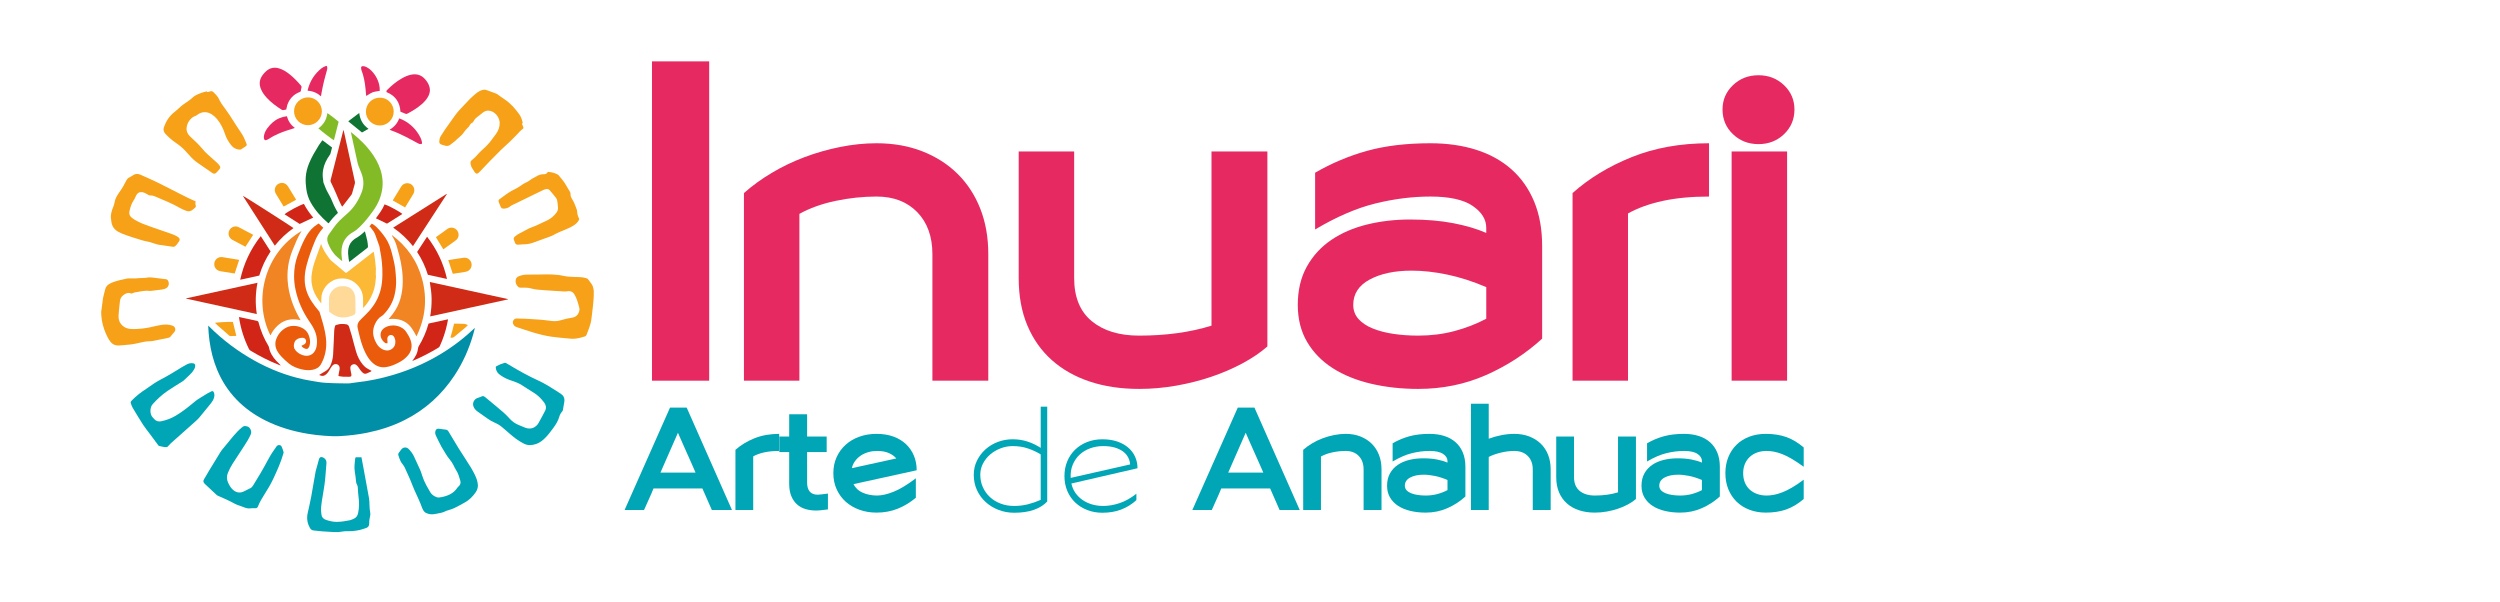 <?xml version="1.0" encoding="utf-8"?>
<!-- Generator: Adobe Illustrator 17.0.0, SVG Export Plug-In . SVG Version: 6.00 Build 0)  -->
<!DOCTYPE svg PUBLIC "-//W3C//DTD SVG 1.1//EN" "http://www.w3.org/Graphics/SVG/1.1/DTD/svg11.dtd">
<svg version="1.1" id="Capa_1" xmlns="http://www.w3.org/2000/svg" xmlns:xlink="http://www.w3.org/1999/xlink" x="0px" y="0px"
	 width="4511.098px" height="1085.783px" viewBox="0 0 4511.098 1085.783" enable-background="new 0 0 4511.098 1085.783"
	 xml:space="preserve">
<path fill="#008FA6" d="M856.854,592.063c-0.924,3.55-1.74,6.961-2.7,10.332c-7.657,26.898-18.861,52.196-34.341,75.531
	c-22.79,34.354-52.355,61.156-89.22,79.789c-21.544,10.889-44.255,18.305-67.886,23.076c-16.549,3.342-33.263,5.303-50.101,6.187
	c-8.87,0.466-17.746-0.043-26.607-0.651c-10.337-0.71-20.615-1.926-30.833-3.637c-26.718-4.474-52.473-12.028-76.745-24.233
	c-19.399-9.755-36.909-22.135-51.967-37.853c-14.9-15.553-26.348-33.365-34.587-53.248c-7.056-17.027-11.489-34.743-13.938-52.99
	c-1.17-8.718-1.849-17.468-2.27-26.789c0.929,0.851,1.573,1.4,2.172,1.995c24.228,24.085,51.278,44.425,81.123,61.035
	c28.089,15.634,57.734,27.259,89.197,34.022c8.664,1.862,17.458,3.116,26.193,4.644c8.684,1.519,17.482,1.766,26.252,2.112
	c9.524,0.375,19.065,0.39,28.598,0.429c2.19,0.009,4.384-0.513,6.573-0.809c2.44-0.33,4.869-0.748,7.316-1.01
	c22.276-2.39,44.112-6.945,65.591-13.274c35.301-10.403,68.415-25.537,99.125-45.853c16.7-11.048,32.336-23.445,46.833-37.268
	c0.475-0.453,0.975-0.881,1.48-1.3C856.224,592.207,856.408,592.201,856.854,592.063z"/>
<path fill="#EA5B0C" d="M666.524,408.588c1.501-1.767,2.869-3.376,4.318-5.082c3.249,1.717,6.121,3.746,8.607,6.259
	c6.145,6.209,11.704,12.906,16.557,20.184c5.456,8.183,8.678,17.277,11.101,26.722c2.532,9.872,5.051,19.753,6.209,29.897
	c0.67,5.871,1.07,11.783,1.352,17.687c0.436,9.156-0.459,18.215-2.513,27.157c-3.194,13.905-10.014,25.808-19.898,36.009
	c-0.909,0.938-1.905,1.87-3.029,2.505c-6.007,3.396-9.773,8.689-12.597,14.757c-4.878,10.483-4.29,20.878,0.702,31.157
	c2.134,4.395,4.561,8.597,8.496,11.654c3.287,2.553,6.926,4.38,11.143,4.887c7.387,0.888,14.825-4.505,16.115-11.841
	c0.744-4.234,0.322-8.365-1.763-12.213c-1.114-2.057-2.743-3.5-5.147-3.79c-3.78-0.455-6.851,2.073-7.262,6.039
	c-0.134,1.296,0.015,2.624,0.076,3.936c0.03,0.655,0.244,1.31,0.212,1.957c-0.051,1.016,0.545,2.536-0.643,2.879
	c-1.112,0.321-2.784,0.166-3.687-0.494c-4.417-3.228-9.522-9.965-7.888-17.717c0.946-4.488,3.68-7.658,7.468-9.965
	c11.584-7.054,30-4.858,38.575,7.83c3.235,4.786,6.148,9.716,7.987,15.229c3.69,11.062,1.295,20.715-6.679,29.088
	c-4.474,4.698-9.763,8.3-15.501,11.243c-6.89,3.534-13.99,6.522-21.708,7.768c-10.01,1.615-18.478-1.486-25.681-8.408
	c-5.473-5.26-9.377-11.612-12.66-18.385c-4.685-9.667-7.694-19.902-10.252-30.288c-1.1-4.464-2.23-8.923-3.203-13.415
	c-1.041-4.808,0.12-9.138,3.324-12.877c1.014-1.183,2.134-2.277,3.233-3.385c4.745-4.785,9.727-9.359,14.205-14.381
	c9.767-10.954,16.862-23.469,20.601-37.735c2.388-9.111,3.186-18.441,3.328-27.837c0.227-15.021-1.27-29.87-4.357-44.568
	c-0.505-2.407-0.499-4.961-1.273-7.264c-2.352-7.003-4.893-13.947-7.516-20.855c-1.44-3.792-3.751-7.109-6.381-10.2
	c-0.839-0.986-1.48-2.14-2.305-3.14C667.867,409.204,667.287,409.033,666.524,408.588z"/>
<path fill="#EA5B0C" d="M574.977,403.253c2.979,2.728,5.634,5.16,8.397,7.69c-0.445,0.552-0.824,1.064-1.245,1.539
	c-5.954,6.715-10.516,14.328-13.874,22.592c-5.629,13.852-10.845,27.865-14.723,42.331c-2.458,9.167-3.981,18.48-3.731,28.001
	c0.371,14.105,4.883,26.902,12.571,38.634c3.879,5.919,8.13,11.563,12.826,16.869c0.635,0.718,1.276,1.559,1.545,2.455
	c3.375,11.248,6.951,22.443,9.344,33.961c1.709,8.23,2.815,16.529,2.589,24.956c-0.337,12.554-3.513,24.356-9.73,35.274
	c-3.189,5.6-8.413,8.371-14.543,9.618c-6.391,1.3-12.763,0.902-19.078-0.508c-8.832-1.972-17.218-5.112-24.282-10.899
	c-4.568-3.742-8.845-7.872-12.991-12.085c-2.461-2.5-4.601-5.375-6.554-8.302c-3.169-4.75-4.9-10.031-4.59-15.824
	c0.092-1.713,0.221-3.481,0.714-5.108c3.213-10.596,9.752-18.64,19.578-23.622c10.372-5.259,25.419-2.809,33.947,5.049
	c3.023,2.786,5.016,6.295,6.36,10.14c1.987,5.686,2.843,11.493,1.137,17.417c-0.403,1.4-1.028,2.789-1.812,4.014
	c-1.303,2.035-2.989,2.578-5.339,1.942c-3.197-0.866-5.759-2.651-7.724-5.339c1.816-0.909,3.543-1.656,5.148-2.609
	c1.672-0.993,2.885-2.44,3.27-4.43c0.726-3.759-1.683-7.185-5.65-7.446c-4.548-0.3-8.762,0.867-12.362,3.911
	c-3.272,2.767-5.336,10.797-2.799,15.77c4.081,8,16.125,14.197,24.964,12.546c5.459-1.02,9.433-4.04,12.094-8.852
	c2.318-4.193,3.205-8.771,3.483-13.489c0.619-10.494-2.087-20.21-7.21-29.263c-2.222-3.926-4.819-7.645-7.333-11.399
	c-11.556-17.256-19.852-35.9-24.131-56.275c-1.695-8.07-2.598-16.246-2.572-24.466c0.04-12.572,1.934-24.897,6.289-36.746
	c3.799-10.336,7.892-20.558,12.98-30.345c4.396-8.457,9.677-16.26,17.243-22.248C569.613,406.78,572.268,405.134,574.977,403.253z"
	/>
<path fill="#83BB26" d="M633.176,238.429c0.589,0.35,0.887,0.483,1.134,0.68c15.11,12.069,28.848,25.454,39.619,41.641
	c7.119,10.698,12.479,22.177,15.036,34.855c3.044,15.099,1.418,29.749-4.168,44.035c-2.952,7.55-6.936,14.504-11.704,21.052
	c-7.315,10.048-14.846,19.905-23.782,28.601c-3.842,3.739-7.943,7.109-12.632,9.784c-9.551,5.449-16.233,13.264-19.072,24.046
	c-1.848,7.02-1.728,14.157-0.937,21.307c0.233,2.11,0.523,4.213,0.838,6.722c-0.831-0.593-1.362-0.922-1.837-1.318
	c-2.211-1.843-4.422-3.686-6.604-5.562c-8.049-6.919-13.395-15.708-17.203-25.459c-2.19-5.607-1.877-11.241,1.818-16.197
	c6.038-8.098,11.303-16.823,18.513-23.984c4.776-4.744,9.888-9.156,14.925-13.63c11.826-10.504,19.938-23.52,25.534-38.143
	c4.357-11.385,3.955-22.867-0.435-34.204c-1.809-4.672-3.836-9.261-5.577-13.956c-0.879-2.37-1.433-4.875-1.977-7.353
	c-3.774-17.167-7.507-34.344-11.251-51.518C633.348,239.513,633.306,239.194,633.176,238.429z"/>
<path fill="#F18423" d="M487.943,605.206c-31.803-64.163-10.393-148.778,55.751-188.179c-0.017,0.281,0.045,0.538-0.052,0.696
	c-6.341,10.255-10.824,21.38-15.335,32.502c-4.066,10.024-7.049,20.328-8.466,31.055c-1.078,8.164-1.386,16.359-0.857,24.594
	c1.574,24.52,9.435,47.053,21.388,68.314c0.599,1.066,1.199,2.132,1.964,3.494c-1.981-0.356-3.633-0.693-5.297-0.946
	c-14.266-2.168-26.67,1.557-37.048,11.715c-4.503,4.408-8.3,9.321-11.023,15.031C488.693,604.057,488.316,604.583,487.943,605.206z"
	/>
<path fill="#F18423" d="M751.474,607.026c-2.47-5.107-5.138-9.906-8.294-14.438c-7.923-11.377-18.981-16.806-32.66-17.272
	c-1.559-0.053-3.126-0.004-4.684,0.086c-1.447,0.084-2.886,0.288-4.781,0.486c0.955-1.097,1.637-1.878,2.315-2.661
	c7.16-8.264,13.113-17.271,16.968-27.57c3.571-9.541,5.462-19.427,6.126-29.572c1.248-19.065-1.462-37.696-6.17-56.099
	c-1.425-5.568-2.975-11.108-4.635-16.611c-1.859-6.165-4.658-11.928-7.987-17.435c-0.358-0.593-0.656-1.222-0.751-1.97
	c27.527,20.456,46.194,47.074,54.969,80.252C771.274,539.705,767.555,574.038,751.474,607.026z"/>
<path fill="#0F7433" d="M581.853,253.052c5.915,4.475,11.546,8.735,17.318,13.102c-0.979,3.824-1.9,7.643-2.964,11.422
	c-0.255,0.906-0.939,1.71-1.503,2.506c-5.569,7.869-9.811,16.324-11.591,25.891c-1.171,6.297-1.097,12.585-0.033,18.883
	c0.176,1.042,0.192,2.111,0.307,3.165c0.052,0.474,0.098,0.968,0.264,1.408c0.606,1.605,1.323,3.171,1.889,4.789
	c2.481,7.095,5.962,13.702,9.746,20.166c0.538,0.918,1.07,1.856,1.463,2.841c3.564,8.945,7.645,17.637,12.563,25.925
	c0.165,0.278,0.249,0.604,0.434,1.064c-6.143,5.66-11.822,11.793-16.706,18.749c-0.611-0.375-1.057-0.574-1.412-0.879
	c-12.237-10.541-22.871-22.431-30.877-36.554c-4.359-7.689-6.87-15.941-8.076-24.67c-0.959-6.944-1.438-13.886-1.015-20.889
	c0.546-9.043,2.879-17.642,6.353-25.965c4.511-10.809,10.45-20.855,16.594-30.78c1.898-3.065,4.122-5.929,6.205-8.879
	C581.093,253.951,581.422,253.586,581.853,253.052z"/>
<path fill="#D02B17" d="M776.252,570.903c1.804-10.604,2.651-20.805,2.558-31.102c-0.093-10.279-1.466-20.414-3.263-30.932
	c47.337,10.349,94.202,20.594,141.066,30.839c-0.012,0.173-0.025,0.346-0.037,0.519
	C869.936,550.423,823.295,560.619,776.252,570.903z"/>
<path fill="#E72961" d="M516.593,197.645c-1.891,0.339-3.532,0.533-5.113,0.951c-1.148,0.304-2.052,0.079-3.014-0.518
	c-9.813-6.093-19.06-12.899-26.936-21.42c-4.208-4.552-7.86-9.496-10.36-15.215c-4.024-9.205-3.29-17.96,2.739-26.063
	c1.803-2.423,3.893-4.687,6.121-6.73c7.056-6.469,15.237-7.952,24.279-5.02c7.152,2.32,13.3,6.389,19.071,11.077
	c7.365,5.983,13.842,12.856,19.98,20.069c0.847,0.995,1.027,1.869,0.661,3.126c-0.526,1.807-0.913,3.68-1.097,5.551
	c-0.143,1.453-0.756,2.098-2.098,2.602c-8.911,3.343-15.612,9.255-20.048,17.684c-1.849,3.514-3.11,7.238-3.657,11.189
	C516.997,195.812,516.782,196.682,516.593,197.645z"/>
<path fill="#D02B17" d="M464.607,510.218c-3.633,18.816-4.166,37.415-1.209,56.504c-42.762-9.347-85.151-18.613-127.54-27.878
	c-0.007-0.158-0.014-0.316-0.021-0.474C378.614,529.018,421.392,519.666,464.607,510.218z"/>
<path fill="#D02B17" d="M610.622,678.207c0.37-2.204,0.68-4.217,1.051-6.219c0.344-1.857,0.838-3.69,1.112-5.556
	c0.609-4.156-0.833-7.349-3.867-8.825c-3.091-1.504-6.82-0.693-9.494,2.54c-1.868,2.259-3.367,4.854-4.818,7.419
	c-1.55,2.742-3.253,5.313-5.586,7.463c-3.944,3.635-7.916,4.214-13.156,1.632c0.85-0.575,1.548-1.092,2.288-1.539
	c3.025-1.825,6.055-3.643,9.098-5.437c4.262-2.511,7.209-6.095,9.178-10.63c2.616-6.026,4.18-12.314,4.631-18.819
	c0.598-8.605,0.887-17.231,1.271-25.85c0.275-6.155,0.391-12.32,0.777-18.467c0.153-2.437,0.837-4.841,1.298-7.256
	c0.24-1.259,1.038-1.969,2.265-2.309c3.484-0.963,6.94-2.023,10.638-1.697c1.056,0.093,2.14-0.138,3.198-0.057
	c1.543,0.117,3.107,0.247,4.602,0.614c2.391,0.588,4.073,2.095,4.814,4.5c1.594,5.176,3.274,10.33,4.717,15.549
	c2.714,9.815,5.063,19.736,7.981,29.487c2.535,8.47,6.376,16.379,12.12,23.244c2.563,3.063,5.48,5.647,9.054,7.491
	c2.178,1.124,4.274,2.408,6.775,3.83c-0.989,0.718-1.622,1.343-2.382,1.698c-2.227,1.043-4.477,2.049-6.769,2.936
	c-2.438,0.944-4.755,0.443-6.665-1.263c-1.523-1.36-2.942-2.876-4.194-4.489c-1.56-2.009-2.84-4.232-4.359-6.275
	c-0.874-1.176-1.874-2.31-3.005-3.234c-2.166-1.77-4.691-1.986-7.193-0.862c-2.551,1.146-3.905,3.288-3.85,6.084
	c0.037,1.872,0.37,3.748,0.684,5.604c0.315,1.86,0.849,3.684,1.149,5.546c0.585,3.627-0.193,4.686-3.917,4.813
	c-3.693,0.126-7.4,0.026-11.093-0.142c-2.124-0.097-4.237-0.5-6.346-0.819C612.08,678.83,611.56,678.545,610.622,678.207z"/>
<path fill="#E72961" d="M722.579,201.586c-0.959-17.14-9.25-28.947-25.157-35.408c-0.281-1.301-0.283-2.425,0.834-3.544
	c8.098-8.118,16.779-15.488,26.793-21.166c5.591-3.17,11.404-5.788,17.809-6.901c9.607-1.67,17.718,1.004,24.178,8.332
	c4.011,4.549,7.129,9.608,8.333,15.688c0.966,4.876,0.111,9.459-1.945,13.892c-2.788,6.01-7.127,10.804-12.007,15.145
	c-8.097,7.203-17.293,12.758-26.89,17.684c-0.634,0.325-1.619,0.419-2.274,0.175C729.032,204.281,725.868,202.928,722.579,201.586z"
	/>
<path fill="#D02B17" d="M620.059,235.094c0.417,1.813,0.851,3.623,1.249,5.441c5.709,26.073,11.413,52.146,17.117,78.22
	c0.667,3.049,1.402,6.086,1.949,9.157c0.208,1.165,0.206,2.472-0.099,3.608c-1.556,5.789-3.222,11.549-4.903,17.304
	c-0.27,0.924-0.666,1.877-1.243,2.634c-5.232,6.865-10.516,13.691-15.789,20.525c-0.198,0.257-0.431,0.489-0.721,0.815
	c-1.031-0.582-1.266-1.675-1.74-2.561c-3.614-6.747-6.404-13.859-9.373-20.9c-2.998-7.109-6.354-14.068-9.644-21.05
	c-0.533-1.131-0.638-2.072-0.331-3.268c5.571-21.718,11.097-43.447,16.635-65.173c1.907-7.48,3.817-14.96,5.731-22.438
	c0.203-0.792,0.439-1.574,0.659-2.361C619.725,235.063,619.892,235.078,620.059,235.094z"/>
<path fill="#D02B17" d="M709.447,410.762c32.416-20.454,64.478-40.683,96.539-60.913c0.129,0.128,0.257,0.256,0.385,0.385
	c-20.328,31.201-40.657,62.403-61.201,93.935C734.884,431.202,723.152,420.178,709.447,410.762z"/>
<path fill="#D02517" d="M506.11,659.4c-0.749-0.247-1.512-0.457-2.244-0.747c-18.057-7.169-35.344-15.876-51.919-26.007
	c-1.242-0.759-2.126-1.677-2.774-2.99c-8.764-17.738-14.654-36.383-17.729-55.921c-0.074-0.468-0.009-0.957-0.009-1.693
	c3.708,0.801,7.283,1.565,10.854,2.348c7.297,1.6,14.582,3.257,21.896,4.776c1.357,0.282,1.888,0.879,2.212,2.149
	c3.879,15.233,9.9,29.571,18.056,43.014c0.416,0.685,0.749,1.482,0.884,2.267c1.656,9.596,6.646,17.409,13.079,24.427
	c2.219,2.421,4.635,4.662,6.952,6.995c0.329,0.331,0.61,0.712,0.913,1.07C506.224,659.191,506.167,659.295,506.11,659.4z"/>
<path fill="#D02B17" d="M529.63,411.594c-12.67,8.905-23.872,19.328-33.764,31.706c-19.345-30.168-38.523-60.074-57.798-90.131
	C439.92,353.654,526.565,408.984,529.63,411.594z"/>
<path fill="#D02517" d="M743.909,651.386c2.715-3.768,5.323-7.333,7.217-11.385c1.826-3.909,2.899-8.013,3.423-12.285
	c0.106-0.863,0.352-1.786,0.8-2.518c7.726-12.615,13.636-26.018,17.613-40.271c0.088-0.314,0.24-0.61,0.446-1.126
	c11.474-2.507,23.056-5.037,35.074-7.662c-0.574,2.995-1.022,5.548-1.555,8.084c-2.932,13.958-7.421,27.401-13.368,40.365
	c-0.54,1.178-1.269,2.011-2.378,2.687c-14.534,8.867-29.635,16.627-45.283,23.329C745.244,650.883,744.573,651.126,743.909,651.386z
	"/>
<path fill="#D02517" d="M433.44,504.756c6.394-29.327,18.693-55.236,37.1-78.677c5.991,9.339,11.826,18.434,17.713,27.609
	c-8.97,13.499-15.767,27.933-20.398,43.543C456.559,499.7,445.285,502.166,433.44,504.756z"/>
<path fill="#D02517" d="M772.05,495.824c-4.505-14.692-10.959-28.372-19.357-41.197c5.96-9.14,11.865-18.194,17.921-27.481
	c17.692,22.834,29.624,47.99,35.964,76.231C794.813,500.803,783.469,498.322,772.05,495.824z"/>
<path fill="#F6A117" d="M660.244,201.472c0.036-13.292,10.276-25.15,25.005-25.168c15.593-0.019,25.147,12.579,25.172,24.981
	c0.028,13.817-11.211,25.163-24.991,25.178C671.582,226.477,660.291,215.275,660.244,201.472z"/>
<path fill="#F6A117" d="M530.563,200.575c0.178-13.915,11.618-25.001,25.661-24.865c13.502,0.131,24.763,11.781,24.586,25.434
	c-0.179,13.832-11.765,25.047-25.771,24.715C541.84,225.546,530.69,214.903,530.563,200.575z"/>
<path fill="#E72961" d="M517.65,209.701c2.349,8.669,6.949,15.59,14.332,21.212c-1.18,0.396-1.968,0.689-2.772,0.927
	c-9.126,2.708-18.153,5.702-26.896,9.488c-5.882,2.547-11.561,5.471-16.878,9.095c-1.53,1.043-3.321,1.789-5.092,2.367
	c-1.946,0.635-3.117-0.097-3.757-2.08c-0.725-2.247-0.563-4.543-0.074-6.814c1.022-4.745,3.224-8.957,6.11-12.793
	c5.655-7.514,12.322-13.866,21.106-17.649C508.113,211.565,512.685,210.345,517.65,209.701z"/>
<path fill="#E72961" d="M702.986,234.044c8.37-4.773,14.038-11.478,17.406-20.429c2.109,0.856,4.124,1.53,6.01,2.463
	c14.737,7.289,25.661,18.388,32.792,33.185c0.917,1.903,1.414,4.016,2.015,6.059c0.227,0.773,0.278,1.623,0.269,2.437
	c-0.019,1.8-0.408,2.163-2.156,2.262c-1.603,0.09-3.037-0.324-4.466-1.1c-7.36-3.994-14.704-8.025-22.163-11.829
	c-9.216-4.701-18.65-8.937-28.414-12.4C703.973,234.582,703.693,234.4,702.986,234.044z"/>
<path fill="#0F7433" d="M658.524,417.659c1.465,5.748,3.027,11.272,4.24,16.873c0.708,3.27,0.872,6.659,1.251,9.998
	c0.139,1.226-0.304,2.161-1.336,2.957c-10.473,8.083-20.914,16.207-31.371,24.311c-0.297,0.23-0.67,0.363-1.292,0.692
	c-0.373-2.224-0.741-4.214-1.034-6.214c-0.849-5.792-1.27-11.597-0.333-17.424c1.14-7.085,4.664-12.718,10.393-16.994
	c0.789-0.589,1.59-1.179,2.448-1.656c5.927-3.299,11.249-7.391,16.085-12.134C657.683,417.962,657.869,417.936,658.524,417.659z"/>
<path fill="#E72961" d="M685.191,163.996c-10.811,1.831-10.697,0.454-24.459,9.148c-0.141-1.64-0.279-3.166-0.404-4.694
	c-0.932-11.393-2.153-22.742-5.384-33.764c-0.646-2.203-1.525-4.338-2.204-6.532c-0.483-1.561-1.003-3.149-1.17-4.76
	c-0.303-2.937,0.902-4.242,3.816-4.009c1.763,0.141,3.63,0.534,5.188,1.329c2.467,1.259,4.96,2.674,7.011,4.506
	c8.438,7.532,14.083,16.827,16.679,27.879C685.093,156.625,685.369,160.231,685.191,163.996z"/>
<path fill="#E72961" d="M579.147,173.742c-6.964-6.191-14.824-9.511-23.956-10.02c0.029-0.573-0.023-1.052,0.087-1.489
	c4.02-15.895,12.253-29.119,25.212-39.239c2.026-1.582,4.512-2.655,6.915-3.647c2.033-0.839,2.646-0.423,3.029,1.795
	c0.228,1.322,0.242,2.811-0.125,4.087c-3.788,13.18-7.18,26.453-9.664,39.946C580.146,167.887,579.694,170.608,579.147,173.742z"/>
<path fill="#D02517" d="M540.715,404.128c-8.867-5.685-18.03-11.56-27.24-17.465c5.523-4.888,26.775-16.241,34.911-18.754
	c4.562,8.946,10.397,17.12,16.813,24.752C557,396.501,549.011,400.243,540.715,404.128z"/>
<path fill="#83BB26" d="M611.053,219.631c-2.88,11.283-5.7,22.333-8.522,33.39c-2.154-0.685-24.225-17.582-28.047-21.451
	c9.397-6.68,14.822-15.783,16.22-27.562C597.913,208.991,604.47,214.166,611.053,219.631z"/>
<path fill="#D02517" d="M698.328,403.573c-6.697-3.218-13.187-6.337-20.017-9.619c5.878-8.129,11.867-16.024,15.626-25.21
	c6.52,1.92,27.868,13.377,32.045,17.37C716.669,391.994,707.406,397.842,698.328,403.573z"/>
<path fill="#0F7433" d="M628.369,218.88c6.722-5.092,13.097-9.921,19.85-15.038c0.737,6,2.218,11.3,5.06,16.162
	c2.86,4.893,6.659,8.899,11.654,12.385c-4.087,2.336-7.898,4.514-11.701,6.688C644.948,232.348,636.816,225.742,628.369,218.88z"/>
<g>
	<path fill="#F6A117" d="M730.95,374.305c-7.526-4.26-14.802-8.378-22.197-12.564c0.239-0.462,0.497-1.048,0.828-1.59
		c4.704-7.707,9.421-15.406,14.128-23.11c2.609-4.27,6.404-6.544,11.409-6.499c9.825,0.088,15.751,10.813,10.715,19.4
		c-2.865,4.885-5.9,9.669-8.856,14.5C734.966,367.725,732.961,371.012,730.95,374.305z"/>
	<path fill="#F6A117" d="M431.555,468.954c-2.682,8.156-5.34,16.239-8.058,24.502c-0.609-0.072-1.327-0.13-2.037-0.244
		c-7.701-1.235-15.395-2.515-23.103-3.708c-5.973-0.924-10.298-4.642-11.471-10.02c-1.928-8.835,5.406-16.874,14.36-15.531
		c9.743,1.461,19.45,3.156,29.173,4.753C430.813,468.772,431.202,468.877,431.555,468.954z"/>
	<path fill="#F6A117" d="M442.902,445.255c-6.741-3.559-13.413-7.079-20.081-10.605c-1.45-0.767-2.929-1.489-4.325-2.347
		c-5.808-3.572-7.731-10.996-4.457-17.045c3.182-5.879,10.525-8.445,16.533-5.408c8.782,4.44,17.419,9.166,26.116,13.775
		c0.059,0.031,0.083,0.131,0.123,0.198C452.229,430.883,447.647,437.943,442.902,445.255z"/>
	<path fill="#F6A117" d="M511.954,372.65c-0.176-0.212-0.418-0.44-0.585-0.713c-4.593-7.5-9.263-14.955-13.74-22.524
		c-4.526-7.65-0.243-17.184,8.439-19.101c5.244-1.158,10.606,1.24,13.674,6.192c3.419,5.52,6.788,11.071,10.174,16.612
		c1.49,2.438,2.965,4.886,4.431,7.302C526.815,364.531,519.416,368.573,511.954,372.65z"/>
	<path fill="#F6A117" d="M799.864,449.794c-4.405-7.213-8.8-14.41-13.248-21.692c0.26-0.235,0.535-0.533,0.857-0.766
		c6.596-4.765,13.15-9.589,19.811-14.262c7.04-4.939,16.078-1.745,19.185,5.541c2.22,5.206,0.868,11.323-3.829,14.872
		c-7.341,5.548-14.909,10.795-22.385,16.165C800.128,449.743,799.95,449.765,799.864,449.794z"/>
	<path fill="#F6A117" d="M816.919,493.845c-2.664-8.16-5.305-16.251-7.989-24.472c4.106-0.659,8.225-1.341,12.351-1.977
		c5.028-0.775,10.062-1.508,15.092-2.267c6.299-0.951,12.332,2.973,14.16,9.219c1.753,5.988-1.289,12.63-7.108,15.1
		c-1.782,0.756-3.771,1.1-5.701,1.416c-6.397,1.047-12.809,2.001-19.219,2.97C817.953,493.917,817.378,493.845,816.919,493.845z"/>
	<path fill="#F6A117" d="M387.826,582.541c2.739-0.97,28.808-2.137,32.413-1.59c2.048,8.296,4.088,16.561,6.205,25.138
		c-3.638,0.127-7.298,0.304-10.959,0.336c-0.637,0.006-1.381-0.479-1.905-0.935c-7.125-6.194-14.231-12.41-21.314-18.653
		C390.801,585.547,389.453,584.123,387.826,582.541z"/>
	<path fill="#F6A117" d="M844.13,586.974c-1.234,1.158-2.317,2.277-3.503,3.271c-6.854,5.745-13.789,11.395-20.569,17.226
		c-2.154,1.852-4.384,2.284-7.314,1.626c1.181-4.136,2.429-8.245,3.519-12.395c1.103-4.199,2.049-8.439,3.067-12.679
		c2.272,0,4.548-0.04,6.822,0.009c3.363,0.073,6.725,0.187,10.085,0.325C839.048,584.474,841.739,584.99,844.13,586.974z"/>
</g>
<g>
	<path fill="#00A6B5" d="M956.238,803.175c-3.941,0.028-7.526-0.96-11.102-2.746c-9.661-4.828-18.087-11.309-26.104-18.429
		c-4.425-3.929-8.9-7.807-13.458-11.578c-3.879-3.209-8.192-5.749-12.852-7.702c-4.643-1.945-8.919-4.566-13.038-7.433
		c-5.869-4.085-11.716-8.203-17.534-12.36c-3.675-2.625-6.762-5.751-8.077-10.258c-1.858-6.365,1.994-13.035,8.383-14.8
		c2.511-0.693,4.946-1.719,7.336-2.772c1.263-0.556,2.358-0.635,3.489,0.092c0.897,0.577,1.8,1.16,2.619,1.84
		c10.753,8.929,21.592,17.759,32.185,26.875c4.346,3.74,8.271,7.997,12.178,12.213c4.275,4.612,9.303,8.054,15.019,10.54
		c3.989,1.735,8.006,3.411,12.053,5.008c5.523,2.18,11.043,2.439,16.421-0.489c3.328-1.812,6.031-4.406,7.863-7.66
		c4.149-7.371,8.216-14.797,12.018-22.35c2.61-5.185,1.61-10.323-1.784-14.858c-5.306-7.089-11.444-13.295-19.139-17.917
		c-7.252-4.355-14.298-9.052-21.433-13.601c-5.593-3.565-11.766-5.818-18.017-7.858c-6.991-2.281-13.659-5.193-19.669-9.489
		c-3.104-2.219-6.05-4.627-7.596-8.231c-0.701-1.635-1.106-3.431-1.407-5.194c-0.25-1.465,0.32-2.805,1.701-3.552
		c4.566-2.468,9.373-4.366,14.355-5.796c0.616-0.177,1.476,0.066,2.086,0.38c1.897,0.977,3.752,2.039,5.58,3.142
		c17.17,10.363,34.649,20.15,52.915,28.48c11.322,5.164,21.853,11.722,32.289,18.442c2.971,1.913,5.96,3.802,8.865,5.81
		c3.978,2.749,6.268,6.528,6.111,11.446c-0.076,2.366-0.594,4.724-0.983,7.074c-0.577,3.484-1.18,6.966-1.859,10.431
		c-0.165,0.843-0.482,1.788-1.042,2.399c-2.499,2.723-4.347,5.844-5.32,9.354c-2.151,7.76-6.329,14.401-10.995,20.805
		c-5.185,7.117-10.527,14.11-17.016,20.116c-5.598,5.181-11.989,8.911-19.651,10.091
		C959.845,802.913,958.035,803.001,956.238,803.175z"/>
	<path fill="#00A6B5" d="M652.219,825.054c1.454,7.766,2.825,15.026,4.17,22.291c3.228,17.444,6.533,34.875,9.597,52.347
		c0.69,3.936,0.539,8.022,0.75,12.04c0.241,4.592,0.391,9.179,1.355,13.715c0.346,1.63,0.187,3.462-0.143,5.123
		c-0.881,4.435-1.907,8.835-1.699,13.404c0.015,0.327-0.019,0.658-0.051,0.985c-0.481,4.965-1.944,6.721-6.76,8.194
		c-3.449,1.055-6.834,2.389-10.344,3.157c-4.241,0.928-8.565,1.603-12.889,1.988c-3.825,0.341-7.701,0.066-11.55,0.194
		c-2.291,0.076-4.618,0.197-6.852,0.663c-4.871,1.016-9.751,1.289-14.703,0.962c-7.049-0.466-14.111-0.753-21.156-1.283
		c-5.324-0.401-10.628-1.059-15.94-1.608c-3.018-0.312-5.198-1.903-6.686-4.483c-4.109-7.127-5.922-14.783-4.844-22.968
		c0.448-3.404,1.419-6.738,2.135-10.107c1.672-7.868,3.51-15.706,4.962-23.615c2.773-15.104,5.323-30.249,7.968-45.377
		c0.071-0.404,0.154-0.807,0.264-1.202c1.868-6.722,3.917-13.4,5.557-20.178c1.293-5.345,5.141-5.283,8.392-3.419
		c3.825,2.193,5.688,5.532,5.313,10.036c-0.6,7.205-1.174,14.412-1.713,21.622c-0.883,11.811-2.556,23.505-4.697,35.154
		c-1.394,7.586-2.606,15.236-3.293,22.911c-0.398,4.444,0.116,9.036,0.747,13.487c0.675,4.756,3.924,7.631,8.392,9.1
		c6.501,2.138,13.079,3.708,20.029,3.518c7.595-0.208,15.051-1.359,22.453-2.877c2.456-0.504,4.795-1.658,7.134-2.642
		c4.637-1.952,7.126-5.641,8.098-10.447c1.957-9.674,2.21-19.368,0.716-29.157c-0.716-4.691-0.799-9.479-1.162-14.223
		c-0.075-0.983-0.152-1.967-0.169-2.952c-0.029-1.772-0.606-3.33-1.435-4.899c-0.75-1.422-1.444-3.027-1.57-4.598
		c-0.523-6.559-1.473-13.048-2.474-19.546c-0.521-3.385-0.616-6.888-0.45-10.315c0.211-4.34,0.918-8.653,1.335-12.986
		c0.126-1.312,0.73-1.987,1.991-2.001C646.022,825.031,649.041,825.054,652.219,825.054z"/>
	<path fill="#00A6B5" d="M862.355,875.636c-0.011,4.605-1.344,8.819-3.93,12.544c-5.26,7.577-11.559,14.11-19.768,18.562
		c-6.425,3.484-12.789,7.101-19.364,10.28c-3.513,1.699-7.414,2.595-11.139,3.855c-1.243,0.42-2.583,0.668-3.709,1.298
		c-4.913,2.744-10.34,3.661-15.758,4.631c-2.588,0.463-5.176,1.058-7.787,1.22c-4.24,0.263-8.335-0.671-12.174-2.474
		c-2.983-1.4-4.691-4.031-6.056-6.907c-0.352-0.742-0.736-1.475-1.009-2.247c-3.921-11.099-9.184-21.616-13.955-32.348
		c-2.834-6.374-5.156-12.974-7.898-19.391c-3-7.021-6.139-13.985-9.391-20.893c-1.04-2.208-2.458-4.298-4.011-6.19
		c-2.602-3.169-4.469-6.68-5.758-10.532c-0.652-1.946-1.215-3.922-1.87-5.867c-0.491-1.459-0.223-2.735,0.688-3.938
		c1.538-2.032,3.03-4.098,4.583-6.117c3.931-5.112,9.995-4.413,13.515-0.799c3.708,3.807,6.891,7.989,9.177,12.76
		c3.94,8.223,7.772,16.501,11.458,24.841c1.489,3.369,2.54,6.939,3.675,10.454c1.924,5.961,4.299,11.723,7.351,17.195
		c2.361,4.233,4.679,8.494,7.192,12.637c2.711,4.47,6.833,7.286,11.696,8.976c1.349,0.469,2.925,0.706,4.329,0.522
		c6.624-0.864,13.069-2.444,19.094-5.452c5.721-2.856,10.334-6.945,13.84-12.3c0.482-0.737,1.128-1.398,1.802-1.972
		c3.249-2.767,4.665-6.293,3.488-10.362c-1.935-6.69-3.762-13.435-7.708-19.38c-1.851-2.789-3.183-5.928-4.694-8.936
		c-2.004-3.988-4.491-7.611-7.397-11.018c-2.227-2.612-4.106-5.543-5.955-8.45c-2.867-4.506-5.665-9.062-8.321-13.694
		c-1.834-3.199-3.399-6.553-5.045-9.857c-1.648-3.308-3.31-6.612-4.849-9.972c-1.216-2.657-1.849-5.425-1.037-8.382
		c0.835-3.038,2.813-4.669,5.952-4.343c4.411,0.458,8.801,1.118,13.194,1.737c2.11,0.297,3.478,1.577,4.559,3.391
		c5.975,10.027,11.929,20.067,18.057,29.999c4.573,7.411,9.398,14.667,14.113,21.991c5.739,8.915,11.551,17.792,15.996,27.455
		c1.96,4.261,3.602,8.65,4.324,13.321C862.071,872.861,862.192,874.252,862.355,875.636z"/>
	<path fill="#00A6B5" d="M345.966,655.256c5.313-0.006,7.23,2.323,5.9,7.508c-0.437,1.705-1.351,3.341-2.298,4.851
		c-2.46,3.923-5.581,7.292-9.007,10.406c-3.039,2.762-5.95,5.665-8.947,8.473c-0.652,0.61-1.402,1.131-2.159,1.611
		c-9.021,5.719-18.193,11.213-27.042,17.187c-10.052,6.786-18.822,15.051-26.976,24.071c-5.599,6.192-5.009,18.832-0.004,23.678
		c1,0.968,1.832,2.107,2.77,3.141c3.474,3.826,7.819,4.981,12.769,3.971c9.33-1.902,18.076-5.275,26.296-10.145
		c9.868-5.847,18.948-12.748,27.777-20.016c2.856-2.351,5.628-4.813,8.581-7.034c2.487-1.87,5.151-3.511,7.789-5.169
		c4.24-2.663,8.49-5.314,12.802-7.857c2.395-1.412,4.881-2.694,7.412-3.845c1.667-0.758,2.885-0.4,3.786,1.166
		c0.711,1.235,1.223,2.711,1.362,4.126c0.408,4.144-0.785,7.981-2.862,11.532c-0.952,1.628-1.993,3.227-3.177,4.691
		c-6.769,8.377-13.547,16.748-20.428,25.033c-1.987,2.393-4.207,4.626-6.525,6.705c-12.054,10.813-24.172,21.556-36.274,32.317
		c-3.072,2.731-6.223,5.376-9.227,8.179c-1.913,1.786-3.68,3.74-5.394,5.721c-0.762,0.881-1.5,1.318-2.695,1.323
		c-4.493,0.02-8.764-1.258-13.089-2.18c-0.743-0.158-1.418-1.065-1.939-1.764c-4.861-6.528-9.669-13.095-14.516-19.632
		c-4.112-5.546-8.572-10.863-12.316-16.645c-6.563-10.136-12.767-20.507-18.955-30.879c-1.453-2.435-2.339-5.233-3.299-7.93
		c-0.645-1.813-0.14-3.319,1.331-4.843c7.872-8.152,16.687-15.081,26.211-21.189c4.698-3.013,9.084-6.509,13.758-9.563
		c3.912-2.556,7.939-4.973,12.085-7.125c13.724-7.127,26.883-15.202,40.004-23.355c2.784-1.73,5.682-3.302,8.626-4.744
		C340.546,655.831,343.197,655.194,345.966,655.256z"/>
	<path fill="#00A6B5" d="M454.731,916.991c-5.194,0.998-9.707,0.366-14.164-1.498c-3.856-1.613-7.871-2.847-11.824-4.225
		c-2.96-1.032-5.649-2.572-8.395-4.068c-4.678-2.548-9.547-4.755-14.385-6.996c-4.023-1.864-8.135-3.532-12.169-5.373
		c-1.174-0.536-2.355-1.213-3.294-2.083c-6.871-6.369-13.682-12.802-20.506-19.221c-0.478-0.45-0.94-0.924-1.355-1.432
		c-2.038-2.496-2.183-4.376-0.53-7.214c3.019-5.184,5.994-10.395,9.102-15.525c6.814-11.246,13.69-22.453,20.567-33.66
		c0.858-1.398,1.789-2.769,2.827-4.037c6.873-8.397,13.716-16.82,20.706-25.117c4.769-5.661,9.901-10.988,15.662-15.683
		c1.808-1.473,3.632-2.385,6.05-2.007c2.815,0.44,5.524,0.992,7.384,3.425c2.773,3.629,3.906,7.416,1.893,11.922
		c-3.303,7.392-7.583,14.197-11.985,20.944c-6.736,10.324-13.534,20.608-20.204,30.975c-3.471,5.395-6.409,11.079-8.877,17.024
		c-2.49,5.996-2.318,11.853,0.289,17.68c2.092,4.675,4.64,9.098,8.414,12.647c3.664,3.446,7.977,5.594,13.115,5.242
		c2.08-0.142,4.233-0.729,6.139-1.587c4.264-1.919,8.395-4.137,12.581-6.23c2.053-1.026,3.492-2.643,4.703-4.571
		c9.617-15.317,18.775-30.895,27.245-46.881c4.43-8.362,9.613-16.272,15.2-23.912c2.389-3.268,7.312-3.37,9.167,0.203
		c1.68,3.236,2.559,6.9,3.66,10.415c0.189,0.604-0.241,1.422-0.439,2.125c-4.339,15.402-10.919,29.912-17.617,44.38
		c-4.985,10.769-11.067,20.909-17.455,30.879c-4.13,6.446-7.927,13.076-10.767,20.199c-0.961,2.409-2.397,3.526-5.037,3.296
		C458.394,916.849,456.329,916.991,454.731,916.991z"/>
</g>
<g>
	<path fill="#F6A117" d="M943.398,222.194c-0.651,0.229-1.163,0.409-1.753,0.617c0.844,2.163,1.661,4.223,2.451,6.293
		c0.743,1.946,0.774,2.191-0.78,3.378c-4.215,3.218-7.594,7.256-11.219,11.066c-3.849,4.047-7.816,7.986-11.843,11.856
		c-3.966,3.812-8.078,7.471-12.113,11.211c-1.867,1.731-3.744,3.453-5.543,5.253c-6.041,6.045-12.101,12.071-18.053,18.202
		c-6.068,6.251-12.009,12.625-18.025,18.927c-1.076,1.128-2.162,2.274-3.388,3.224c-2.109,1.635-3.786,1.447-5.662-0.477
		c-0.512-0.525-0.963-1.126-1.361-1.745c-1.379-2.142-2.709-4.315-4.082-6.462c-1.671-2.614-2.547-5.501-2.987-8.542
		c-0.315-2.179,0.258-4.066,1.849-5.618c0.235-0.23,0.441-0.499,0.704-0.69c4.972-3.605,8.835-8.321,12.962-12.788
		c2.56-2.77,5.346-5.35,8.188-7.836c5.475-4.79,10.269-10.176,14.587-16.008c2.544-3.436,5.147-6.829,7.639-10.302
		c4.276-5.961,6.849-12.532,6.674-19.974c-0.216-9.176-6.701-18.137-15.229-21.176c-5.378-1.916-10.343-1.197-14.856,2.348
		c-3.684,2.894-7.341,5.824-11.05,8.686c-2.383,1.839-4.349,3.998-5.672,6.718c-0.772,1.587-1.775,2.894-3.508,3.619
		c-1.662,0.695-2.65,2.166-3.469,3.716c-1.159,2.19-2.641,4.016-4.544,5.704c-2.364,2.097-4.331,4.705-6.183,7.298
		c-1.867,2.615-3.743,5.074-6.334,7.107c-3.61,2.832-6.774,6.225-10.26,9.225c-2.548,2.193-5.273,4.186-7.98,6.186
		c-2.417,1.785-5.182,2.582-8.143,1.926c-2.711-0.601-5.433-1.299-8.01-2.312c-3.062-1.203-3.937-2.868-3.711-6.195
		c0.214-3.144,0.881-6.207,2.569-8.917c2.433-3.904,4.849-7.828,7.482-11.598c5.836-8.357,11.799-16.625,17.716-24.926
		c2.959-4.152,6.093-8.14,9.671-11.81c6.138-6.295,11.947-12.912,18.129-19.162c3.572-3.612,7.5-6.897,11.46-10.091
		c3.336-2.691,7.11-4.713,11.292-5.889c2.218-0.624,4.396-0.587,6.542,0.185c5.793,2.082,11.58,4.182,17.351,6.327
		c0.987,0.367,1.943,0.897,2.807,1.504c4.097,2.88,8.045,5.988,12.252,8.694c11.069,7.12,19.458,16.841,27.074,27.348
		C940.439,210.988,941.948,216.451,943.398,222.194z"/>
	<path fill="#F6A117" d="M373.347,164.899c0.227,0.373,0.472,0.776,0.821,1.349c1.757-0.462,3.577-0.904,5.374-1.424
		c2.089-0.605,3.889-0.174,5.456,1.318c3.399,3.24,6.649,6.619,9.136,10.629c0.859,1.384,1.364,2.983,2.139,4.426
		c1.044,1.943,2.076,3.911,3.323,5.724c2.325,3.379,4.831,6.634,7.209,9.978c2.714,3.815,5.463,7.611,8.031,11.524
		c3.83,5.836,7.475,11.794,11.276,17.65c3.264,5.029,6.687,9.955,9.938,14.993c1.509,2.339,2.929,4.763,4.114,7.278
		c1.678,3.565,3.116,7.243,4.626,10.886c0.832,2.008,0.505,3.45-1.308,4.733c-2.614,1.85-5.318,3.575-8.016,5.304
		c-1.656,1.061-3.519,0.73-5.282,0.448c-4.975-0.795-9.196-3.099-12.401-6.985c-5.107-6.194-9.163-12.994-11.684-20.687
		c-3.17-9.671-7.566-18.739-13.992-26.708c-2.8-3.473-6.096-6.438-9.849-8.888c-8.662-5.655-17.904-5.445-26.183,0.711
		c-1.463,1.088-2.938,2.014-4.689,2.586c-1.231,0.402-2.439,1.033-3.494,1.789c-6.508,4.665-10.2,11.139-11.157,18.967
		c-0.732,5.988,1.668,11.164,5.896,15.355c4.142,4.107,8.589,7.907,12.723,12.022c3.432,3.416,6.769,6.957,9.844,10.693
		c3.149,3.826,6.535,7.37,10.243,10.641c5.732,5.057,11.46,10.122,17.083,15.299c1.553,1.43,2.804,3.215,4.054,4.938
		c1.177,1.623,1.248,3.456-0.026,5.044c-1.947,2.428-3.878,4.914-6.13,7.042c-2.62,2.476-4.741,2.391-7.699,0.345
		c-8.72-6.03-17.466-12.024-26.156-18.098c-5.07-3.544-9.68-7.612-13.72-12.33c-2.779-3.245-5.708-6.363-8.605-9.505
		c-5.327-5.778-11.49-10.548-17.973-14.947c-6.628-4.497-12.502-9.85-17.943-15.738c-3.295-3.566-3.982-7.442-2.46-11.826
		c3.69-10.633,9.537-19.895,18.445-26.867c4.03-3.154,7.698-6.651,11.504-10.026c2.145-1.902,4.412-3.697,6.782-5.306
		c5.578-3.787,11.236-7.45,16.099-12.184c0.873-0.85,1.936-1.53,2.981-2.175C357.08,169.539,366.85,165.955,373.347,164.899z"/>
	<path fill="#F6A117" d="M246.936,502.109c5.007-0.228,10.015-0.439,15.02-0.696c1.145-0.059,2.303-0.182,3.418-0.439
		c3.603-0.83,7.205-0.452,10.792-0.02c7.832,0.943,15.651,1.996,23.483,2.94c1.647,0.199,2.68,1.023,3.47,2.398
		c3.357,5.84,0.915,12.61-5.453,14.8c-1.852,0.637-3.795,1.115-5.735,1.375c-6.597,0.886-13.212,1.644-19.821,2.444
		c-0.406,0.049-0.829,0.1-1.229,0.043c-7.638-1.095-15.057,0.467-22.496,1.824c-1.615,0.295-3.267,0.411-4.858,0.794
		c-1.412,0.34-2.854,0.771-4.113,1.469c-1.091,0.605-1.998,0.925-3.201,0.406c-3.334-1.439-6.648-0.999-9.757,0.591
		c-5.495,2.81-9.33,6.985-10.008,13.409c-0.931,8.821-2.128,17.633-2.574,26.481c-0.338,6.701,1.956,12.797,7.032,17.536
		c4.28,3.996,9.513,5.793,15.23,6.171c6.657,0.44,13.295-0.077,19.928-0.719c9.686-0.936,19.088-3.307,28.547-5.412
		c5.386-1.198,10.819-2.018,16.373-1.857c3.659,0.106,7.142,0.875,10.579,2.106c4.465,1.6,6.595,7.56,2.869,11.484
		c-2.372,2.497-4.435,5.292-6.589,7.991c-0.973,1.218-2.157,1.909-3.694,2.22c-9.257,1.872-18.498,3.822-27.755,5.69
		c-1.686,0.34-3.424,0.59-5.138,0.587c-7.47-0.012-14.689,1.572-21.876,3.33c-8.573,2.097-17.277,3.201-26.07,3.732
		c-2.707,0.163-5.41,0.401-8.113,0.624c-6.26,0.516-11.561-1.498-15.518-6.37c-2.056-2.532-3.88-5.328-5.371-8.23
		c-4.982-9.699-8.631-19.908-10.45-30.675c-0.778-4.602-1.023-9.306-1.299-13.976c-0.105-1.773,0.37-3.582,0.605-5.372
		c0.609-4.641,1.311-9.272,1.827-13.923c0.517-4.663,1.145-9.283,2.534-13.791c0.943-3.058,1.641-6.192,2.422-9.299
		c1.061-4.224,3.51-7.294,7.336-9.418c5.514-3.061,11.424-5.005,17.499-6.492c4.864-1.191,9.769-2.222,14.666-3.273
		c0.953-0.204,1.956-0.235,2.936-0.24c4.849-0.023,9.698-0.01,14.547-0.01C246.934,502.265,246.935,502.187,246.936,502.109z"/>
	<path fill="#F6A117" d="M975.198,495.295c14.055-0.398,28.099-0.517,41.943,2.581c6.852,1.534,13.843,1.702,20.826,1.926
		c4.264,0.137,8.547,0.172,12.781,0.627c2.833,0.305,5.612,1.205,8.376,1.977c0.712,0.199,1.418,0.813,1.886,1.422
		c2.398,3.124,4.863,6.214,7.006,9.51c1.135,1.747,1.899,3.829,2.417,5.865c1.204,4.739,1.255,9.593,0.927,14.456
		c-0.21,3.114-0.296,6.237-0.53,9.349c-0.227,3.021-0.526,6.038-0.876,9.047c-0.872,7.507-1.883,14.999-2.659,22.516
		c-0.622,6.025-2.271,11.768-4.31,17.417c-1.505,4.17-3.216,8.265-4.746,12.426c-0.505,1.375-1.366,2.149-2.719,2.579
		c-6.748,2.146-13.562,4.014-20.682,4.286c-2.534,0.097-5.094-0.12-7.624-0.369c-10.547-1.034-21.137-1.792-31.617-3.302
		c-12.031-1.734-23.837-4.731-35.468-8.273c-9.417-2.868-18.734-6.068-28.08-9.165c-3.365-1.115-5.523-3.485-6.489-6.879
		c-1.134-3.985,2.234-8.643,6.403-8.61c5.995,0.047,11.995,0.237,17.982,0.558c8.449,0.453,16.898,0.968,25.329,1.672
		c6.217,0.519,12.411,1.335,18.604,2.106c5.77,0.719,11.562,0.806,17.11-0.921c7.322-2.279,14.786-3.836,22.315-5.068
		c6.826-1.117,11.857-7.156,12.342-14.352c0.081-1.206-0.105-2.481-0.426-3.653c-1.237-4.513-2.388-9.064-3.943-13.469
		c-1.196-3.388-2.716-6.713-4.504-9.83c-3.14-5.476-7.602-7.224-13.779-6.034c-1.588,0.306-3.263,0.3-4.89,0.235
		c-3.445-0.138-6.885-0.411-10.327-0.627c-7.541-0.472-15.084-0.909-22.621-1.425c-5.327-0.364-10.664-0.688-15.964-1.306
		c-3.574-0.417-7.14-1.135-10.621-2.051c-3.529-0.929-7.056-1.508-10.696-1.48c-2.878,0.022-5.757-0.036-8.634,0.017
		c-2.034,0.037-3.662-0.688-4.994-2.206c-3.032-3.455-4.586-7.301-3.636-12.003c0.613-3.034,2.35-4.954,5.086-6.176
		c5.044-2.251,10.368-3.081,15.836-3.149C959.419,495.424,967.308,495.368,975.198,495.295z"/>
	<path fill="#F6A117" d="M353.056,363.363c-0.732,2.708-0.614,5.186,0.209,7.672c0.405,1.222,0.037,2.51-0.963,3.391
		c-1.963,1.73-3.865,3.585-6.044,5c-3.043,1.976-6.523,2.41-9.931,1.082c-3.89-1.516-7.852-3.015-11.44-5.109
		c-14.453-8.439-30.007-14.459-45.311-21.035c-2.588-1.112-5.316-1.798-8.152-1.608c-1.504,0.101-2.68-0.44-3.912-1.152
		c-2.412-1.394-4.79-2.918-7.359-3.943c-1.849-0.738-3.998-1.086-5.992-1.016c-3.107,0.109-5.621,1.723-7.385,4.322
		c-0.734,1.082-1.493,2.213-1.902,3.436c-1.006,3.004-2.706,5.576-4.404,8.209c-3.379,5.241-5.139,11.166-6.577,17.172
		c-0.397,1.658-0.69,3.412-0.604,5.1c0.174,3.423,2.164,6.041,4.663,8.112c2.134,1.768,4.538,3.254,6.961,4.619
		c8.184,4.609,16.898,8.006,25.765,11.047c13.276,4.553,26.533,9.159,39.792,13.763c4.052,1.407,7.889,3.252,11.403,5.746
		c2.323,1.649,3.057,4.492,1.537,6.832c-1.475,2.271-2.992,4.532-4.699,6.628c-1.018,1.249-2.374,2.263-3.706,3.199
		c-0.604,0.425-1.552,0.648-2.29,0.55c-5.124-0.678-10.234-1.459-15.348-2.217c-1.949-0.289-3.884-0.738-5.843-0.881
		c-5.129-0.375-10.056-1.604-14.825-3.434c-4.008-1.538-8.106-2.603-12.332-3.344c-3.06-0.537-6.087-1.355-9.065-2.259
		c-11.858-3.601-23.74-7.144-35.233-11.83c-2.199-0.897-4.353-1.937-6.439-3.074c-7.639-4.164-11.931-10.574-12.766-19.276
		c-0.22-2.289-0.721-4.557-0.828-6.848c-0.088-1.865,0.08-3.771,0.377-5.62c0.811-5.052,2.383-9.871,4.444-14.569
		c0.94-2.143,1.477-4.511,1.871-6.832c0.529-3.118,1.422-6.108,2.9-8.857c1.786-3.32,3.63-6.656,5.865-9.677
		c4.618-6.241,8.496-12.903,11.888-19.851c1.492-3.055,3.264-5.58,6.534-6.992c2.093-0.903,4.022-2.235,5.92-3.529
		c4.259-2.904,8.701-3.164,13.343-1.139c4.438,1.936,8.856,3.918,13.285,5.873c19.019,8.395,37.314,18.26,55.886,27.561
		c5.58,2.795,11.124,5.663,16.728,8.409c3.388,1.661,6.859,3.155,10.295,4.719C350.488,362.225,351.611,362.718,353.056,363.363z"/>
	<path fill="#F6A117" d="M909.17,376.458c-2.725,0.24-4.657-0.859-5.723-3.356c-1.225-2.868-2.479-5.727-3.572-8.646
		c-0.724-1.933-0.381-3.736,1.417-5.041c4.582-3.328,9.13-6.706,13.765-9.958c2.486-1.744,5.075-3.357,7.71-4.868
		c2.412-1.383,4.985-2.483,7.422-3.828c2.724-1.504,5.559-2.899,8.013-4.776c4.147-3.171,8.553-5.782,13.342-7.835
		c1.55-0.665,2.912-1.784,4.328-2.743c1.152-0.78,2.19-1.745,3.393-2.426c3.429-1.942,6.959-3.707,10.369-5.682
		c3.592-2.08,7.461-2.96,11.543-2.907c2.842,0.037,5.178-0.686,6.674-3.287c0.532-0.925,1.447-0.964,2.387-0.869
		c5.856,0.595,11.466,2.013,16.596,5.003c0.481,0.28,0.918,0.692,1.271,1.127c3.159,3.893,6.411,7.718,9.396,11.742
		c1.9,2.561,3.41,5.413,5.065,8.153c1.911,3.164,3.766,6.361,5.691,9.516c0.741,1.215,1.244,2.409,1.178,3.907
		c-0.152,3.483,0.941,6.721,2.855,9.537c3.799,5.588,5.707,11.991,8.195,18.145c0.483,1.193,0.712,2.534,0.818,3.827
		c0.357,4.381,1.17,8.639,3.297,12.53c0.69,1.263,0.516,2.318-0.107,3.469c-1.836,3.395-4.405,6.129-7.544,8.333
		c-5.069,3.561-10.585,6.285-16.339,8.531c-7.498,2.926-14.931,5.959-21.919,10.03c-2.53,1.474-5.382,2.432-8.153,3.449
		c-9.554,3.506-19.148,6.905-28.705,10.402c-5.864,2.146-11.92,2.935-18.13,2.994c-3.031,0.029-6.064,0.308-9.089,0.565
		c-2.721,0.231-4.504-0.968-5.356-3.612c-0.502-1.559-1.154-3.071-1.783-4.586c-1.031-2.481-0.649-4.402,1.301-6.208
		c2.672-2.476,5.683-4.439,8.931-6.085c4.023-2.039,8.046-4.091,11.976-6.302c3.374-1.898,6.808-3.564,10.495-4.808
		c3.41-1.151,6.694-2.7,9.981-4.19c5.755-2.61,11.531-5.187,17.186-8.001c6.799-3.383,12.514-8.118,16.93-14.373
		c1.825-2.584,2.88-5.34,2.582-8.525c-0.383-4.089-0.631-8.201-1.278-12.249c-0.3-1.879-1.057-3.896-2.207-5.388
		c-3.659-4.747-7.56-9.311-11.452-13.874c-1.61-1.887-3.857-2.56-6.255-2.142c-1.757,0.306-3.547,0.799-5.147,1.571
		c-18.78,9.061-37.534,18.175-56.268,27.331c-1.673,0.818-3.221,1.939-4.716,3.067C916.443,375.454,912.868,376.165,909.17,376.458z
		"/>
</g>
<g>
	<path fill="#FBB935" d="M678.397,500.572c-0.515,1.195-0.347,2.482-0.424,3.718c-0.684,11.021-3.347,21.506-8.335,31.377
		c-3.557,7.039-8.099,13.387-13.469,19.151c-0.19,0.204-0.384,0.406-0.589,0.597c-0.046,0.043-0.142,0.03-0.234,0.047
		c-0.27-0.398-0.132-0.849-0.134-1.27c-0.029-5.358,0.103-10.721-0.093-16.072c-0.329-8.97-3.65-16.823-9.713-23.399
		c-8.522-9.244-19.206-13.236-31.687-12.176c-16.875,1.432-31.198,15.106-33.515,31.769c-0.303,2.182-0.479,4.364-0.453,6.567
		c0.025,2.148,0.005,4.297,0.005,6.699c-2.016-2.358-3.677-4.679-5.28-7.039c-4.856-7.147-8.874-14.69-10.898-23.172
		c-0.603-2.528-1.018-5.086-1.325-7.664c-0.031-0.257,0.085-0.579-0.256-0.732c0-3.68,0-7.36,0-11.04
		c0.354-0.146,0.229-0.472,0.255-0.725c0.4-3.85,0.979-7.671,1.782-11.46c1.65-7.786,4.342-15.25,7.01-22.72
		c2.707-7.578,5.486-15.131,8.233-22.695c0.08,0,0.16,0,0.24,0c0.035,0.154,0.055,0.313,0.106,0.461
		c2.695,7.911,6.907,14.998,11.826,21.693c2.033,2.767,3.831,5.777,6.446,8.022c8.433,7.235,16.981,14.336,25.469,21.507
		c0.731,0.617,1.234,0.629,2.029,0.009c15.161-11.824,30.35-23.612,45.534-35.407c1.019-0.792,2.045-1.574,3.182-2.449
		c0.251,0.807,0.503,1.401,0.618,2.02c1.506,8.093,2.654,16.232,3.218,24.452c0.11,1.604-0.018,3.24,0.452,4.812
		c0,0.32,0,0.64,0,0.96c-0.3,0.173-0.254,0.469-0.254,0.741c0.004,3.1,0.011,6.2,0.019,9.3c0.001,0.275-0.032,0.564,0.234,0.759
		C678.397,498.332,678.397,499.452,678.397,500.572z"/>
	<path fill="#FDCF7A" d="M678.397,497.212c-0.266-0.195-0.234-0.484-0.234-0.759c-0.008-3.1-0.015-6.2-0.019-9.3
		c0-0.272-0.046-0.568,0.254-0.741C678.397,490.012,678.397,493.612,678.397,497.212z"/>
	<path fill="#FED998" d="M640.902,565.322c0.012,1.347-0.72,2.156-1.888,2.691c-7.169,3.279-14.592,5.396-22.573,4.776
		c-6.68-0.519-12.562-3.162-17.935-7.038c-1.128-0.814-2.396-1.447-3.347-2.501c-0.1-0.091-0.2-0.181-0.299-0.272l0.011,0.015
		c-0.083-0.084-0.167-0.168-0.25-0.252l0.008,0.009c-0.082-0.082-0.165-0.165-0.247-0.247l0.006,0.006
		c-0.082-0.082-0.164-0.163-0.245-0.245l-0.001,0.003c-0.053-1.543-0.349-3.073-0.23-4.626c0.023-0.305,0.086-0.646-0.208-0.888
		c-0.012-6.477-0.242-12.963,0.044-19.426c0.183-4.128,2.107-7.832,4.51-11.193c2.392-3.347,5.531-5.813,9.204-7.652
		c1.158-0.58,2.447-0.611,3.604-1.118c1.28-0.061,2.516-0.357,3.74-0.712c1.656-0.157,3.307-0.275,4.98-0.258
		c10.472,0.105,17.854,5.848,20.44,16.017c0.549,2.157,1.034,4.333,0.949,6.586c-0.436,1.984-0.123,3.991-0.192,5.987
		c-0.09,6.319-0.185,12.638-0.263,18.957C640.713,564.4,640.568,564.898,640.902,565.322z"/>
	<path fill="#FBBD44" d="M640.902,565.322c-0.334-0.423-0.189-0.921-0.183-1.382c0.078-6.319,0.173-12.638,0.263-18.958
		c0.067-0.004,0.134-0.007,0.201-0.007c0.081,6.111,0.112,12.221-0.018,18.331C641.151,563.979,640.993,564.65,640.902,565.322z"/>
	<path fill="#FDCC72" d="M593.703,556.752c0.294,0.243,0.232,0.583,0.208,0.888c-0.119,1.553,0.178,3.083,0.23,4.626
		c-0.678-0.015-0.45-0.544-0.454-0.877C593.671,559.844,593.694,558.298,593.703,556.752z"/>
	<path fill="#FCC55D" d="M641.183,544.974c-0.067,0.001-0.134,0.003-0.201,0.007c0.069-1.995-0.244-4.003,0.192-5.987
		C641.177,540.988,641.18,542.981,641.183,544.974z"/>
	<path fill="#FDC96A" d="M614.805,516.65c-1.224,0.354-2.46,0.651-3.74,0.712C612.245,516.775,613.474,516.443,614.805,516.65z"/>
	<path fill="#FDCC72" d="M594.142,562.263c0.082,0.082,0.163,0.163,0.245,0.245C594.207,562.525,594.096,562.473,594.142,562.263z"
		/>
	<path fill="#FDCC72" d="M594.382,562.502c0.082,0.082,0.165,0.165,0.247,0.247C594.464,562.749,594.359,562.69,594.382,562.502z"/>
	<path fill="#FDCC72" d="M594.621,562.74c0.083,0.084,0.167,0.168,0.25,0.252C594.721,562.974,594.619,562.909,594.621,562.74z"/>
	<path fill="#FDCC72" d="M594.86,562.977c0.099,0.091,0.199,0.181,0.299,0.272C595.06,563.158,594.96,563.068,594.86,562.977z"/>
</g>
<g>
	<path fill="#00A6B5" d="M670.378-837.498h138.873v600.068H670.378V-837.498z"/>
	<path fill="#00A6B5" d="M1501.887-837.498v600.068h-114.013l-299.177-364.327v364.327H951.539v-600.068h114.87l298.319,364.328
		v-364.328L1501.887-837.498L1501.887-837.498z"/>
	<path fill="#00A6B5" d="M1639.039-501.459v-336.039h138.872v330.895c0,114.013,49.72,161.161,133.729,161.161
		c84.866,0,133.73-47.148,133.73-161.161v-330.895h137.158v336.039c0,176.591-101.154,274.316-271.745,274.316
		S1639.039-324.868,1639.039-501.459z"/>
	<path fill="#00A6B5" d="M2702.005-366.016h-278.603l-53.148,128.586h-142.302l267.458-600.068h137.158l268.316,600.068h-145.731
		L2702.005-366.016z M2658.286-471.456l-95.154-229.741l-95.153,229.741L2658.286-471.456L2658.286-471.456z"/>
	<path fill="#00A6B5" d="M3345.778-237.43L3230.05-404.591h-6.857h-120.871v167.161h-138.873v-600.068h259.744
		c160.304,0,260.601,83.152,260.601,217.739c0,90.01-45.434,156.017-123.442,189.45l134.586,192.879L3345.778-237.43
		L3345.778-237.43z M3215.478-724.341h-113.155v209.167h113.155c84.867,0,127.729-39.434,127.729-104.583
		C3343.206-685.766,3300.345-724.341,3215.478-724.341z"/>
	<path fill="#00A6B5" d="M3593.502-837.498h138.873v600.068h-138.873V-837.498z"/>
</g>
<g>
	<g>
		<path fill="#E72961" d="M1279.67,686.92h-103.197V110.741h103.196L1279.67,686.92L1279.67,686.92z"/>
		<path fill="#E72961" d="M1682.465,458.637c0-31.785-9.125-57.07-27.363-75.833c-18.25-18.763-42.742-28.145-73.488-28.145
			c-24.504,0-49.131,2.614-73.878,7.818c-24.761,5.216-46.517,13.034-65.28,23.454V686.92h-100.069V348.405
			c14.586-13.022,31.272-25.139,50.035-36.354c18.762-11.202,38.564-20.717,59.416-28.535c20.84-7.818,42.339-13.938,64.498-18.372
			c22.146-4.423,43.902-6.646,65.279-6.646c30.221,0,57.718,4.825,82.48,14.463c24.748,9.65,45.991,23.197,63.715,40.653
			c17.713,17.468,31.394,38.442,41.044,62.934c9.638,24.504,14.464,51.867,14.464,82.088v228.283h-100.851L1682.465,458.637
			L1682.465,458.637z"/>
		<path fill="#E72961" d="M1938.24,501.636c0,34.399,10.554,60.333,31.663,77.788c21.108,17.469,49.643,26.19,85.605,26.19
			c48.471,0,91.982-5.985,130.558-17.981V273.354h100.851v351.805c-12.509,10.946-27.497,21.109-44.953,30.49
			c-17.469,9.382-36.231,17.469-56.289,24.235c-20.069,6.779-41.178,12.117-63.324,16.026c-22.159,3.909-44.44,5.863-66.843,5.863
			c-32.835,0-62.543-4.434-89.124-13.29c-26.581-8.856-49.388-21.756-68.407-38.699c-19.032-16.93-33.751-37.783-44.171-62.543
			c-10.432-24.748-15.636-53.284-15.636-85.605V273.354h100.069V501.636z"/>
		<path fill="#E72961" d="M2782.709,611.087c-29.708,27.107-63.459,48.996-101.242,65.671
			c-37.795,16.674-78.57,25.016-122.35,25.016c-30.233,0-58.634-3.127-85.215-9.382c-26.581-6.254-49.644-15.636-69.188-28.145
			c-19.545-12.508-34.924-28.266-46.125-47.298c-11.214-19.019-16.809-41.301-16.809-66.842c0-26.581,5.473-49.644,16.418-69.188
			c10.945-19.545,25.664-35.571,44.171-48.08c18.494-12.509,39.993-21.756,64.498-27.754c24.492-5.986,50.291-8.991,77.397-8.991
			c29.182,0,55.238,2.223,78.179,6.646c22.928,4.434,42.729,10.298,59.416,17.59v-9.382c0-15.11-8.208-28.267-24.626-39.48
			c-16.417-11.202-41.826-16.809-76.225-16.809c-32.322,0-65.414,4.177-99.287,12.509c-33.886,8.343-70.104,23.979-108.668,46.907
			V311.661c29.708-17.2,60.98-30.356,93.815-39.48c32.835-9.113,70.874-13.681,114.14-13.681c30.221,0,57.718,3.909,82.479,11.727
			c24.748,7.817,45.991,19.545,63.715,35.18c17.712,15.636,31.394,35.058,41.044,58.243c9.638,23.197,14.464,49.912,14.464,80.133
			v167.303H2782.709z M2441.849,550.108c0,9.907,3.127,18.371,9.382,25.408c6.254,7.036,14.854,12.777,25.8,17.2
			c10.945,4.434,23.453,7.696,37.526,9.772c14.072,2.089,28.926,3.127,44.562,3.127c22.928,0,44.684-2.736,65.28-8.208
			c20.583-5.472,39.737-12.9,57.461-22.281v-57.07c-24.504-10.42-48.08-17.981-70.752-22.672
			c-22.671-4.691-43.915-7.036-63.715-7.036c-30.759,0-56.033,5.351-75.834,16.026
			C2451.743,515.061,2441.849,530.306,2441.849,550.108z"/>
		<path fill="#E72961" d="M3083.827,354.659c-31.272,0-59.026,2.614-83.26,7.818c-24.236,5.216-45.223,12.777-62.934,22.672v301.771
			h-100.069V348.405c29.708-26.58,65.28-48.202,106.715-64.888c41.434-16.674,87.951-25.017,139.55-25.017V354.659L3083.827,354.659
			z"/>
		<path fill="#E72961" d="M3108.195,197.52c0-17.2,6.255-31.784,18.763-43.78c12.508-11.984,27.876-17.981,46.125-17.981
			c18.238,0,33.617,5.998,46.125,17.981c12.509,11.995,18.763,26.58,18.763,43.78c0,17.725-6.254,32.579-18.763,44.562
			c-12.508,11.995-27.887,17.981-46.125,17.981c-18.25,0-33.617-5.985-46.125-17.981
			C3114.45,230.099,3108.195,215.244,3108.195,197.52z M3124.614,273.354h100.069v413.567h-100.069V273.354z"/>
	</g>
</g>
<g>
	<path fill="#00A6B5" d="M1209.011,735.521h30.073l81.698,184.697h-36.338l-17.041-38.844h-88.214
		c-2.342,6.015-5.138,12.53-8.396,19.547c-3.258,7.018-6.14,13.45-8.646,19.297h-35.085L1209.011,735.521z M1191.719,852.806h63.404
		c-2.843-6.681-5.514-12.781-8.02-18.295c-2.506-5.513-4.973-11.026-7.393-16.54c-2.424-5.513-4.973-11.234-7.644-17.166
		c-2.674-5.929-5.6-12.57-8.771-19.924L1191.719,852.806z"/>
	<path fill="#00A6B5" d="M1405.988,813.711c-10.024,0-18.921,0.838-26.69,2.506c-7.769,1.672-14.496,4.096-20.174,7.268v96.734
		h-32.078V811.706c9.523-8.521,20.926-15.452,34.208-20.801c13.282-5.345,28.193-8.02,44.733-8.02V813.711z"/>
	<path fill="#00A6B5" d="M1406.238,787.647h17.793v-40.097h32.329v40.097h35.335v28.068h-35.335v54.812
		c0,14.75,6.43,22.124,19.296,22.124c1.335,0,3.716-0.208,7.143-0.627c3.422-0.415,7.142-0.877,11.152-1.378v28.569
		c-4.346,0.501-8.27,0.963-11.778,1.378c-3.509,0.415-6.684,0.626-9.523,0.626c-6.853,0-13.243-0.881-19.171-2.635
		c-5.932-1.758-11.07-4.604-15.412-8.54c-4.347-3.936-7.769-8.959-10.275-15.072c-2.506-6.112-3.759-13.524-3.759-22.233v-57.024
		h-17.793V787.647z"/>
	<path fill="#00A6B5" d="M1540.059,873.605c3.509,7.018,9.104,12.198,16.791,15.538c7.683,3.344,16.289,5.012,25.812,5.012
		c8.521,0,18.502-2.294,29.947-6.892c11.442-4.593,24.767-12.655,39.972-24.184v35.085c-10.193,8.521-21.137,15.123-32.83,19.798
		c-11.696,4.676-24.395,7.018-38.092,7.018c-11.027,0-21.302-1.715-30.825-5.138c-9.523-3.422-17.754-8.227-24.685-14.41
		c-6.935-6.179-12.405-13.658-16.415-22.429c-4.01-8.771-6.015-18.502-6.015-29.196c0-10.525,1.962-20.131,5.889-28.819
		c3.924-8.686,9.355-16.164,16.29-22.43c6.931-6.266,15.162-11.109,24.685-14.535c9.523-3.423,19.88-5.138,31.076-5.138
		c11.359,0,21.509,1.629,30.449,4.887c8.936,3.258,16.497,7.812,22.68,13.658c6.179,5.851,10.941,12.781,14.285,20.801
		c3.34,8.02,5.012,16.79,5.012,26.313L1540.059,873.605z M1582.663,813.711c-5.514,0-10.776,0.712-15.789,2.13
		c-5.012,1.421-9.523,3.47-13.533,6.14c-4.01,2.675-7.436,5.933-10.275,9.773c-2.843,3.846-4.848,8.188-6.015,13.032l80.194-17.543
		c-2.674-3.508-6.892-6.641-12.655-9.397C1598.827,815.089,1591.516,813.711,1582.663,813.711z"/>
	<path fill="#00A6B5" d="M1889.656,904.932c-5.858,6.352-13.768,11.32-23.729,14.911c-9.961,3.591-21.971,5.388-36.028,5.388
		c-9.875,0-19.25-1.715-28.123-5.137c-8.873-3.423-16.615-8.146-23.224-14.159c-6.61-6.015-11.841-13.196-15.69-21.553
		c-3.853-8.353-5.776-17.542-5.776-27.566c0-9.187,1.919-17.707,5.764-25.562c3.841-7.851,8.979-14.66,15.412-20.424
		c6.43-5.765,13.866-10.232,22.304-13.408c8.435-3.172,17.331-4.762,26.689-4.762c9.523,0,18.502,1.379,26.94,4.136
		c8.435,2.757,16.329,6.559,23.683,11.402v-74.431h11.778V904.932z M1768.863,856.693c0,8.004,1.542,15.464,4.636,22.379
		c3.089,6.919,7.35,12.879,12.781,17.879c5.427,5.001,11.861,8.916,19.297,11.751c7.432,2.835,15.495,4.249,24.184,4.249
		c8.854,0,17.206-0.999,25.061-2.999c7.851-1.997,15.538-4.664,23.056-8V819.94c-7.017-4.331-14.704-7.913-23.056-10.749
		c-8.356-2.835-17.542-4.252-27.567-4.252c-7.354,0-14.535,1.335-21.552,4.002c-7.017,2.666-13.243,6.292-18.67,10.874
		c-5.431,4.585-9.817,10.044-13.157,16.379C1770.531,842.53,1768.863,849.363,1768.863,856.693z"/>
	<path fill="#00A6B5" d="M1933.261,872.438c1.335,6.336,3.759,12.002,7.268,17.007c3.509,5.004,7.808,9.253,12.906,12.753
		c5.095,3.501,10.815,6.172,17.167,8.004c6.347,1.833,13.031,2.749,20.048,2.749c9.523,0,19.379-1.691,29.572-5.079
		c10.188-3.387,20.299-9.045,30.323-16.975v11.528c-8.019,7.354-17.084,12.992-27.191,16.916
		c-10.11,3.924-21.513,5.889-34.208,5.889c-9.523,0-18.463-1.59-26.815-4.761c-8.356-3.172-15.624-7.644-21.803-13.408
		c-6.183-5.764-11.026-12.737-14.535-20.926c-3.508-8.184-5.263-17.205-5.263-27.065c0-9.688,1.711-18.627,5.138-26.814
		c3.422-8.185,8.184-15.201,14.285-21.052c6.097-5.846,13.321-10.399,21.677-13.657c8.353-3.259,17.457-4.888,27.316-4.888
		c9.856,0,18.67,1.293,26.439,3.877c7.769,2.584,14.41,6.21,19.923,10.878c5.513,4.668,9.73,10.212,12.656,16.63
		c2.921,6.422,4.385,13.381,4.385,20.883L1933.261,872.438z M1990.65,804.939c-8.356,0-16.207,1.339-23.557,4.01
		c-7.354,2.675-13.701,6.516-19.046,11.527c-5.349,5.013-9.484,11.07-12.405,18.17c-2.925,7.103-4.135,14.997-3.634,23.682
		l107.26-24.309c-0.336-4.511-1.546-8.771-3.634-12.781c-2.091-4.01-5.137-7.518-9.147-10.525c-4.01-3.007-8.983-5.388-14.911-7.143
		C2005.644,805.816,1998.67,804.939,1990.65,804.939z"/>
	<path fill="#00A6B5" d="M2233.486,735.521h30.073l81.697,184.697h-36.338l-17.041-38.844h-88.213
		c-2.342,6.015-5.138,12.53-8.396,19.547c-3.258,7.018-6.14,13.45-8.646,19.297h-35.085L2233.486,735.521z M2216.194,852.806h63.404
		c-2.844-6.681-5.514-12.781-8.02-18.295c-2.506-5.513-4.973-11.026-7.393-16.54c-2.424-5.513-4.973-11.234-7.644-17.166
		c-2.675-5.929-5.6-12.57-8.771-19.924L2216.194,852.806z"/>
	<path fill="#00A6B5" d="M2460.535,847.041c0-10.188-2.925-18.294-8.771-24.309c-5.85-6.015-13.701-9.021-23.557-9.021
		c-7.855,0-15.749,0.838-23.683,2.506c-7.938,1.672-14.911,4.178-20.926,7.519v96.483h-32.078V811.706
		c4.676-4.175,10.024-8.059,16.039-11.653c6.015-3.591,12.362-6.642,19.047-9.147c6.68-2.506,13.571-4.468,20.675-5.89
		c7.099-1.417,14.073-2.13,20.926-2.13c9.688,0,18.502,1.547,26.438,4.637c7.934,3.093,14.743,7.436,20.425,13.031
		c5.678,5.6,10.063,12.323,13.157,20.174c3.089,7.855,4.636,16.626,4.636,26.313v73.178h-32.328V847.041z"/>
	<path fill="#00A6B5" d="M2644.228,895.91c-9.522,8.688-20.342,15.706-32.453,21.051c-12.115,5.345-25.187,8.02-39.221,8.02
		c-9.691,0-18.795-1.003-27.315-3.008c-8.521-2.005-15.914-5.012-22.179-9.021c-6.266-4.01-11.195-9.062-14.786-15.162
		c-3.595-6.097-5.389-13.239-5.389-21.427c0-8.521,1.755-15.913,5.263-22.179c3.509-6.265,8.228-11.402,14.16-15.412
		c5.928-4.01,12.819-6.974,20.675-8.896c7.851-1.919,16.121-2.882,24.811-2.882c9.354,0,17.706,0.712,25.061,2.13
		c7.35,1.421,13.697,3.301,19.046,5.639v-3.008c0-4.844-2.632-9.061-7.895-12.655c-5.263-3.591-13.407-5.388-24.434-5.388
		c-10.361,0-20.969,1.339-31.827,4.01c-10.862,2.674-22.473,7.687-34.835,15.036v-32.83c9.523-5.513,19.548-9.73,30.073-12.655
		c10.525-2.921,22.719-4.386,36.589-4.386c9.688,0,18.502,1.253,26.438,3.76c7.934,2.506,14.743,6.265,20.425,11.277
		c5.678,5.012,10.063,11.237,13.157,18.67c3.089,7.436,4.636,16,4.636,25.688V895.91z M2534.963,876.362
		c0,3.176,1.003,5.89,3.008,8.145c2.004,2.256,4.761,4.097,8.27,5.514c3.509,1.422,7.519,2.467,12.029,3.133
		c4.511,0.669,9.272,1.002,14.284,1.002c7.351,0,14.324-0.877,20.926-2.631c6.599-1.755,12.738-4.135,18.42-7.143v-18.294
		c-7.855-3.341-15.412-5.765-22.68-7.268c-7.268-1.504-14.077-2.256-20.425-2.256c-9.859,0-17.962,1.715-24.309,5.138
		C2538.135,865.128,2534.963,870.015,2534.963,876.362z"/>
	<path fill="#00A6B5" d="M2654.249,728.504h32.078v63.153c7.017-2.671,14.574-4.801,22.68-6.391
		c8.102-1.586,15.828-2.381,23.182-2.381c10.024,0,19.085,1.547,27.19,4.637c8.102,3.093,15.037,7.436,20.801,13.031
		c5.764,5.6,10.188,12.323,13.282,20.174c3.09,7.855,4.636,16.626,4.636,26.313v73.178h-32.328v-73.178
		c0-10.188-3.007-18.294-9.021-24.309s-14.202-9.021-24.56-9.021c-7.519,0-15.499,1.002-23.934,3.007
		c-8.438,2.005-15.749,4.598-21.928,7.769v95.732h-32.078V728.504z"/>
	<path fill="#00A6B5" d="M2840.199,860.825c0,11.026,3.383,19.34,10.149,24.935c6.767,5.6,15.914,8.396,27.441,8.396
		c15.538,0,29.486-1.918,41.852-5.764V787.647h32.328v112.773c-4.01,3.509-8.813,6.767-14.409,9.773
		c-5.6,3.008-11.614,5.6-18.044,7.769c-6.434,2.174-13.2,3.885-20.299,5.138c-7.104,1.253-14.246,1.88-21.428,1.88
		c-10.525,0-20.048-1.422-28.569-4.261c-8.521-2.839-15.831-6.974-21.928-12.405c-6.101-5.427-10.819-12.111-14.159-20.048
		c-3.344-7.934-5.013-17.081-5.013-27.441v-73.178h32.078V860.825z"/>
	<path fill="#00A6B5" d="M3103.337,895.91c-9.522,8.688-20.342,15.706-32.453,21.051c-12.115,5.345-25.187,8.02-39.221,8.02
		c-9.691,0-18.795-1.003-27.315-3.008c-8.521-2.005-15.914-5.012-22.179-9.021c-6.266-4.01-11.195-9.062-14.786-15.162
		c-3.595-6.097-5.389-13.239-5.389-21.427c0-8.521,1.755-15.913,5.263-22.179c3.509-6.265,8.228-11.402,14.16-15.412
		c5.928-4.01,12.819-6.974,20.675-8.896c7.851-1.919,16.121-2.882,24.811-2.882c9.354,0,17.706,0.712,25.061,2.13
		c7.35,1.421,13.697,3.301,19.046,5.639v-3.008c0-4.844-2.632-9.061-7.895-12.655c-5.263-3.591-13.407-5.388-24.434-5.388
		c-10.361,0-20.969,1.339-31.827,4.01c-10.862,2.674-22.473,7.687-34.835,15.036v-32.83c9.523-5.513,19.548-9.73,30.073-12.655
		c10.525-2.921,22.719-4.386,36.589-4.386c9.688,0,18.502,1.253,26.438,3.76c7.934,2.506,14.743,6.265,20.425,11.277
		c5.678,5.012,10.063,11.237,13.157,18.67c3.089,7.436,4.636,16,4.636,25.688V895.91z M2994.073,876.362
		c0,3.176,1.003,5.89,3.008,8.145c2.004,2.256,4.761,4.097,8.27,5.514c3.509,1.422,7.519,2.467,12.029,3.133
		c4.511,0.669,9.272,1.002,14.284,1.002c7.351,0,14.324-0.877,20.926-2.631c6.599-1.755,12.738-4.135,18.42-7.143v-18.294
		c-7.855-3.341-15.412-5.765-22.68-7.268c-7.268-1.504-14.077-2.256-20.425-2.256c-9.859,0-17.962,1.715-24.309,5.138
		C2997.244,865.128,2994.073,870.015,2994.073,876.362z"/>
	<path fill="#00A6B5" d="M3145.436,853.807c0,6.352,1.042,12.029,3.133,17.041c2.087,5.013,5.012,9.233,8.771,12.656
		c3.759,3.426,8.227,6.058,13.407,7.894c5.177,1.841,10.776,2.757,16.791,2.757c4.174,0,8.56-0.415,13.156-1.253
		c4.594-0.834,9.605-2.294,15.036-4.386c5.428-2.087,11.317-4.969,17.668-8.646c6.348-3.673,13.447-8.435,21.302-14.285v34.835
		c-10.361,8.857-20.926,15.161-31.701,18.921c-10.776,3.759-23.018,5.639-36.715,5.639c-10.862,0-20.8-1.755-29.822-5.263
		c-9.021-3.509-16.708-8.396-23.056-14.661c-6.352-6.265-11.277-13.74-14.786-22.429c-3.508-8.686-5.263-18.295-5.263-28.82
		s1.755-20.131,5.263-28.819c3.509-8.686,8.435-16.164,14.786-22.43c6.348-6.266,14.034-11.109,23.056-14.535
		c9.022-3.423,18.96-5.138,29.822-5.138c13.697,0,25.938,1.88,36.715,5.639c10.775,3.76,21.34,10.067,31.701,18.921v34.835
		c-7.854-5.679-14.954-10.4-21.302-14.16c-6.351-3.759-12.24-6.68-17.668-8.771c-5.431-2.088-10.442-3.548-15.036-4.386
		c-4.597-0.834-8.982-1.253-13.156-1.253c-6.015,0-11.614,0.92-16.791,2.757c-5.181,1.84-9.648,4.511-13.407,8.019
		c-3.76,3.509-6.685,7.73-8.771,12.656C3146.478,842.072,3145.436,847.629,3145.436,853.807z"/>
</g>
</svg>
